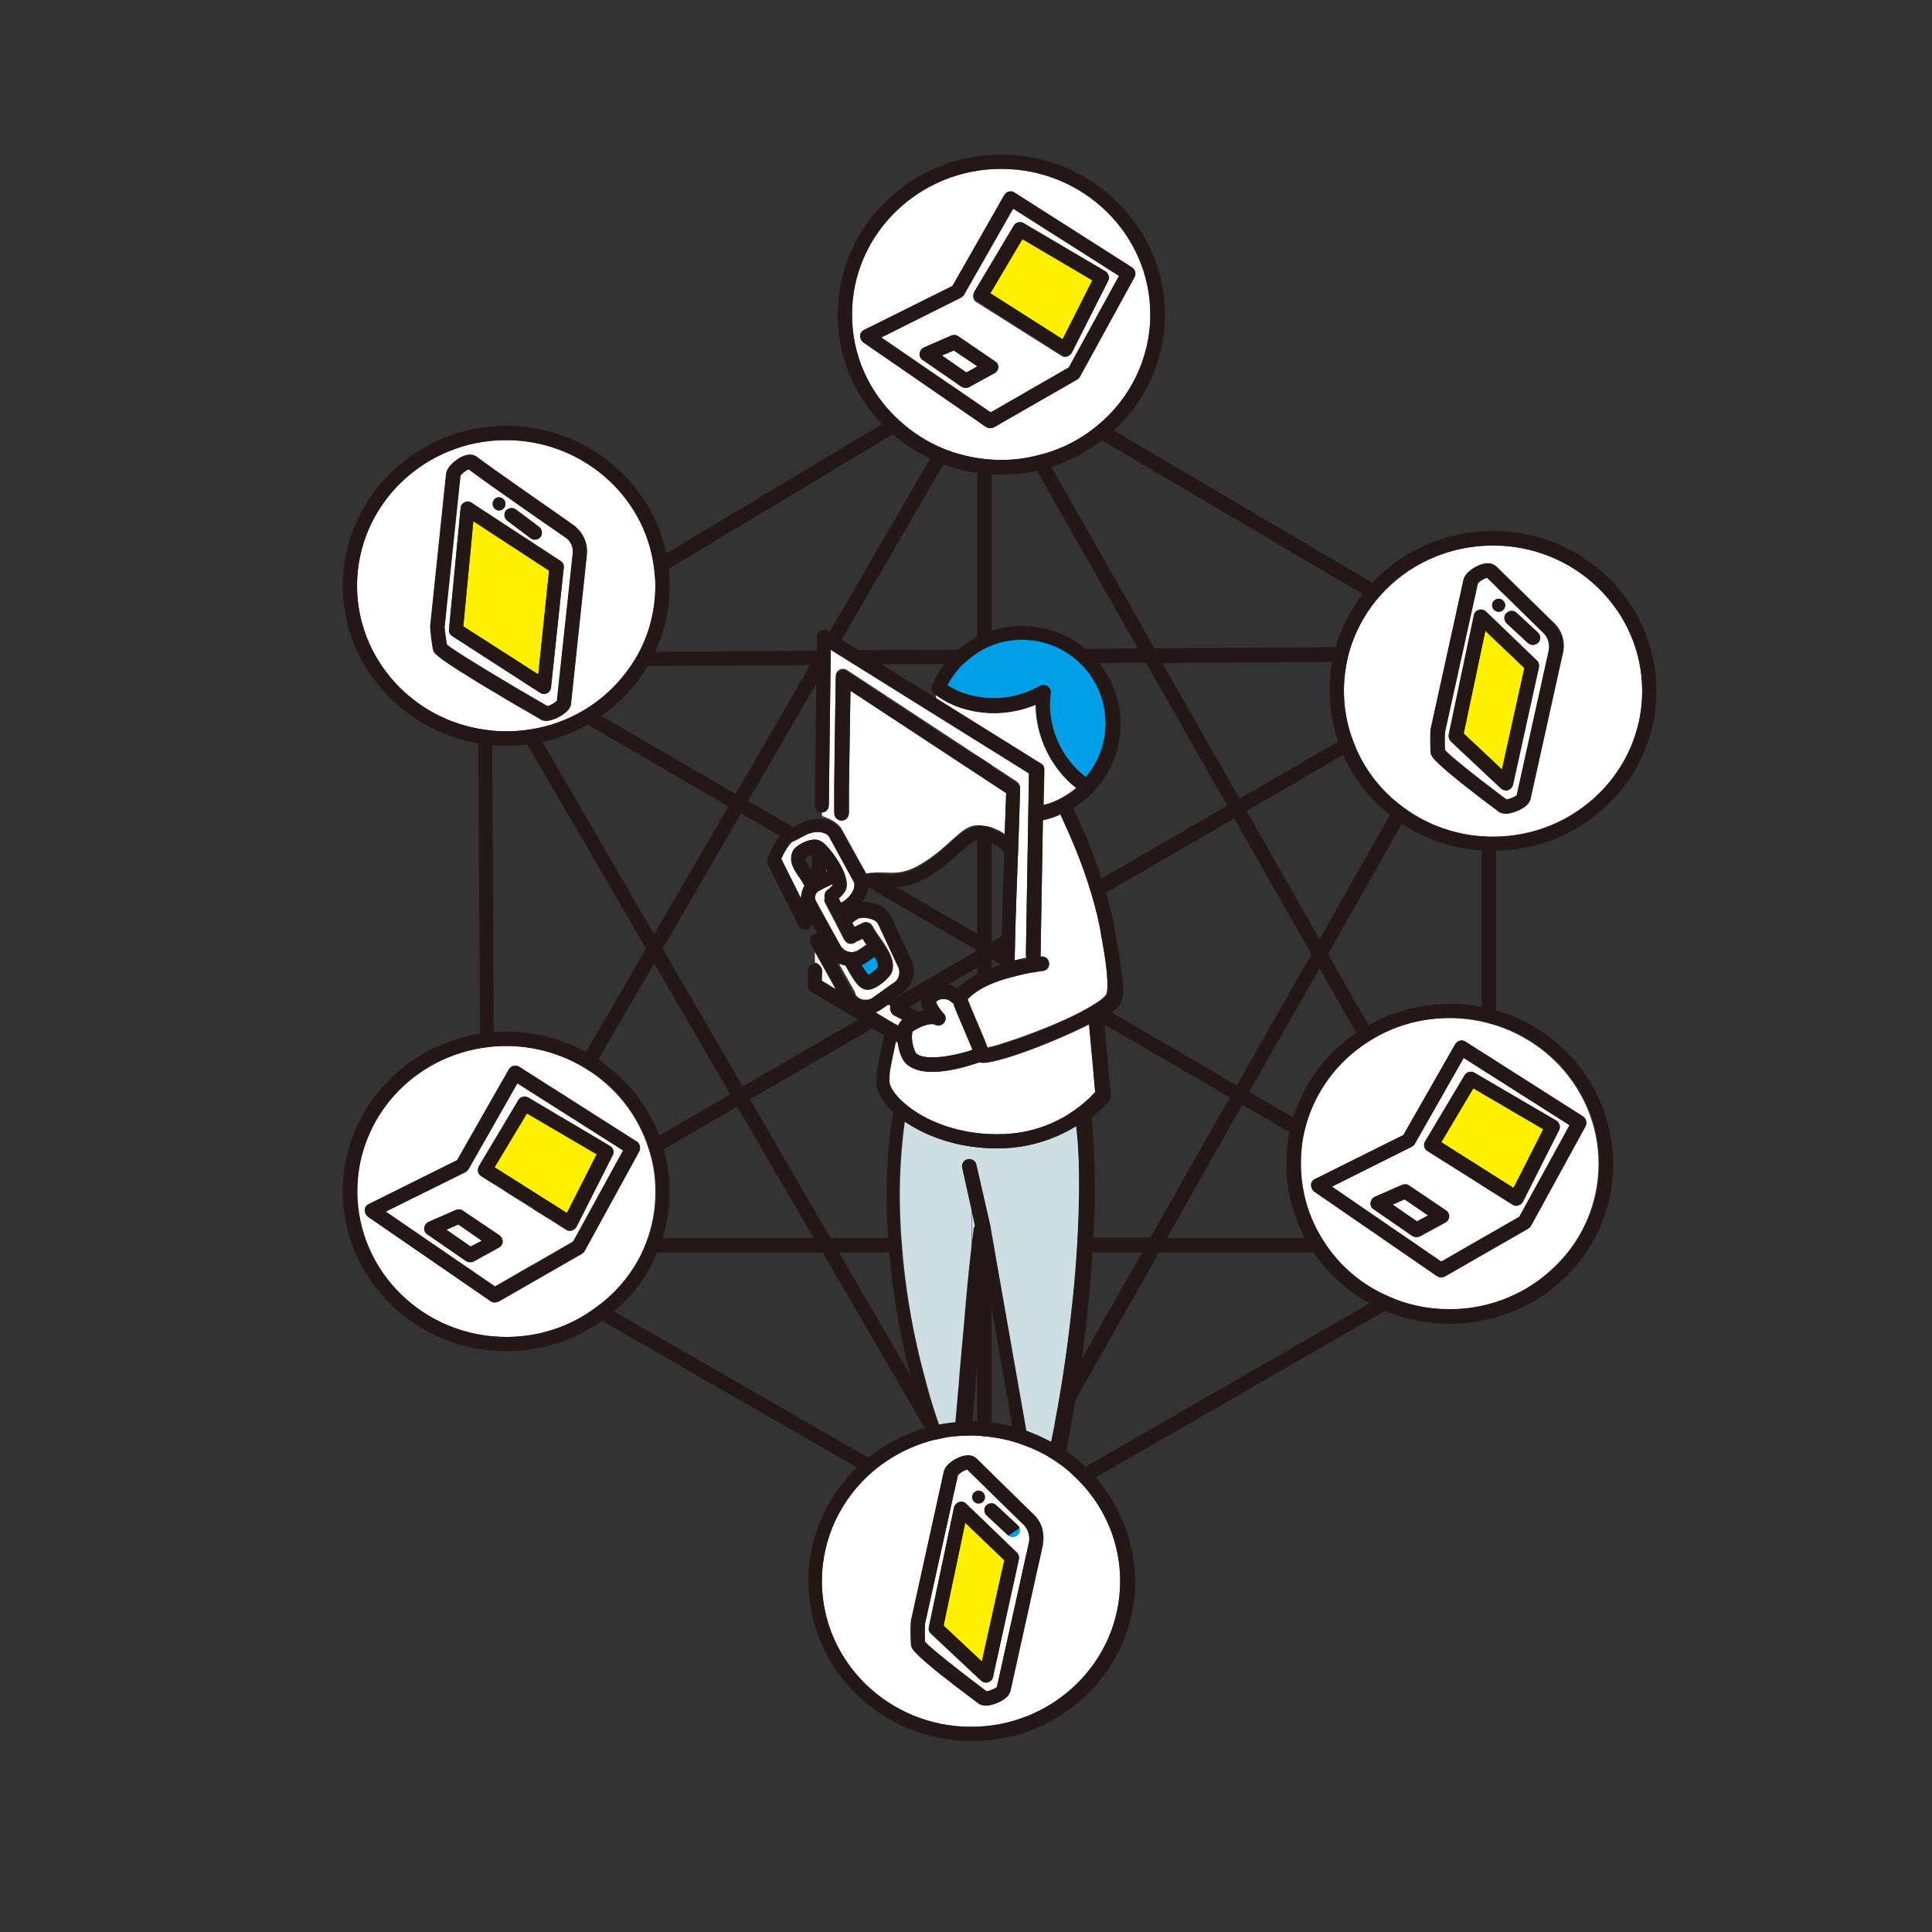 <svg xmlns="http://www.w3.org/2000/svg" xmlns:xlink="http://www.w3.org/1999/xlink" id="&#x30EC;&#x30A4;&#x30E4;&#x30FC;_1" x="0px" y="0px" viewBox="0 0 500 500" style="enable-background:new 0 0 500 500;" xml:space="preserve">
<rect x="0" y="0" width="500" height="500" fill="#333333" stroke="none"/>
<style type="text/css">
	.st0{fill:#231815;}
	.st1{fill:#FFFFFF;}
	.st2{fill:#FFF000;}
	.st3{fill:#009FE8;}
	.st4{fill:#CFDEE2;}
	.st5{fill:#DBE6ED;}
</style>
<g>
	<path class="st0" d="M390.1,316.7l-2.9,1.7v-146l2.6-1.5l0.5,0l0-4l-0.5-0.3l-1,0.6l-1.5,0v-2l-3.7-2.2v4.2l-0.6,0l-97-57.1   L260.2,95l3.2-1.9l-3.7-2.1l-3.1,1.8v-3.6l-1.7-1l-2.1,1.2v1.3l-1.1-0.7l-3.6,2.2l4.8,2.8l-82.8,49.6l-40.5,24.3l-2.1,0l-0.2-0.1   l0-5.2l-3.7,2.2l0,0.9l-0.7-0.4l-2.1,1.2l0,5.2l2.6,0l-1.8,1.1c-0.4,0.2-0.7,0.6-0.8,1l0,1.2c0,0.1,0.1,0.2,0.2,0.3   c0.3,0.6,1,0.9,1.6,0.9c0.3,0,0.7-0.1,1-0.3l0.1-0.1l0.8,142.5l-0.1,0.2l-3-1.7l0,4.3l0.3,0.2l-0.3,0.2l0,3.6l0.6,0.3l3.5-2   l120.5,69.3c0.3,0.2,0.6,0.2,0.9,0.2c0.6,0,1.3-0.3,1.6-0.9c0.5-0.9,0.2-2-0.7-2.5l-115.5-66.4h80.6l37.3,64.2l2.8,4.8v0.6   c0,0.8,0.5,1.4,1.2,1.7c-0.2,0.5-0.2,1.1,0.1,1.7c0.3,0.6,1,0.9,1.6,0.9c0.2,0,0.3,0,0.5-0.1c0.2,0.1,0.4,0.1,0.6,0.1c0,0,0,0,0,0   c0.7,0,1.3-0.4,1.6-0.9l0.3-0.6l10.4-6c0.9-0.5,1.2-1.6,0.7-2.5c-0.5-0.9-1.6-1.2-2.5-0.7l-5,2.9l37.5-66.1h77.4l-97.7,56.2   l-3.2,1.9c-0.9,0.5-1.2,1.6-0.7,2.5c0.3,0.6,1,0.9,1.6,0.9c0.3,0,0.6-0.1,0.9-0.2l105.2-60.6v3.8l3.7-2.2v-2.4h0.1l2,1.2l0.9-0.5   L390.1,316.7z M171.5,245.5l20.3-35l61.1,35.5v0l-60.7,35.2L171.5,245.5z M189,283.2l-59.4,34.5l39.7-68.4L189,283.2z M381.9,171   l0.2,0.1l-61.3,35.6l-20-35.1L381.9,171z M363.8,211.4l19.7-34.8v140.3l-39.8-70L363.8,211.4z M341.5,243.1l-18.9-33.2l26.8-15.6   l29.4-17.1L341.5,243.1z M317.6,208.5l-61,35.4v-72.1l40-0.3L317.6,208.5z M256.6,168.1v-66.9l37.9,66.6L256.6,168.1z M252.9,168.1   l-36.7,0.2l36.7-63.2V168.1z M252.9,171.8v69.9l-59.3-34.4l20.5-35.3L252.9,171.8z M190.4,205.5l-56.6-32.9l75.9-0.5L190.4,205.5z    M188.5,208.7l-19.2,33.1L130.5,175L188.5,208.7z M252.9,250.4v70h-38l-20.8-35.9L252.9,250.4z M256.6,248.2l61.7,35.8l-20.6,36.3   h-41.1V248.2z M260.3,246.1l59.1-34.3l20,35.1l-19.3,34L260.3,246.1z M341.5,250.6l36.2,63.6l-54.4-31.6L341.5,250.6z M375.7,167.3   l-76.9,0.5l-39.2-68.9L375.7,167.3z M251.5,100.1l-39.6,68.3l-75,0.5L251.5,100.1z M127.3,176.9l39.9,68.6L128,313L127.3,176.9z    M132.2,320.4l58.6-34l19.8,34H132.2z M217.1,324.1h35.8v61.6L217.1,324.1z M256.8,392.5l-0.2-0.4v-68h39L256.8,392.5z    M321.5,285.9l59.4,34.5H302L321.5,285.9z"></path>
</g>
<g>
	<path class="st1" d="M413.7,301.2c0-17.2-11.9-32.1-28.9-36.5c-3.2-0.8-6.5-1.2-9.7-1.2c-7.4,0-14.5,2-20.7,5.9   c-8.4,5.2-14.6,13.7-16.9,23.1c-0.7,2.8-1,5.7-1,8.7c0,7.1,2.1,14.1,5.9,20.1l0,0c4,6.2,9.8,11.1,16.6,14.2c5,2.2,10.4,3.4,16,3.4   c9.5,0,18.7-3.4,25.7-9.6C409.1,322.1,413.7,311.9,413.7,301.2z M396.2,317.2c-0.2,0.3-0.4,0.5-0.7,0.7l-21.6,12.4   c-0.3,0.2-0.6,0.2-0.9,0.2c-0.4,0-0.7-0.1-1.1-0.3l-31.8-21.9c-0.5-0.4-0.8-1-0.8-1.7c0-0.7,0.4-1.2,1-1.5l22.9-11.4l13.4-23.5   c0.3-0.4,0.7-0.8,1.2-0.9c0.5-0.1,1,0,1.4,0.2l30.5,19.4c0.8,0.5,1.1,1.6,0.6,2.5L396.2,317.2z"></path>
	<path class="st0" d="M385.8,261.1c-3.5-0.9-7.1-1.3-10.6-1.3c-8.1,0-15.9,2.2-22.7,6.5c-9.3,5.7-16,15-18.5,25.4   c-0.7,3.1-1.1,6.3-1.1,9.5c0,7.9,2.3,15.5,6.5,22.1c4.4,6.8,10.7,12.2,18.3,15.6c5.5,2.5,11.4,3.7,17.5,3.7   c10.4,0,20.4-3.7,28.2-10.5c9-7.8,14.1-19.1,14.1-30.8C417.5,282.3,404.4,265.8,385.8,261.1z M375.2,338.8c-5.6,0-11-1.1-16-3.4   c-6.9-3-12.6-7.9-16.6-14.2l0,0c-3.9-6-5.9-12.9-5.9-20.1c0-2.9,0.3-5.9,1-8.7c2.3-9.5,8.4-17.9,16.9-23.1   c6.2-3.9,13.3-5.9,20.7-5.9c3.3,0,6.5,0.4,9.7,1.2c17,4.3,28.9,19.3,28.9,36.5c0,10.7-4.7,20.9-12.8,28   C393.8,335.4,384.7,338.8,375.2,338.8z"></path>
	<path class="st1" d="M378.8,273.8l-12.7,22.3c-0.2,0.3-0.5,0.6-0.8,0.7l-20.6,10.3l28.3,19.4l20.2-11.6l13-23.7L378.8,273.8z    M374.1,316.4l-6.6,3.6c-0.3,0.1-0.6,0.2-0.9,0.2c-0.4,0-0.7-0.1-1.1-0.3l-10-6.9c-0.6-0.4-0.9-1-0.8-1.7c0.1-0.7,0.5-1.3,1.1-1.5   l7.1-3.1c0.6-0.3,1.3-0.2,1.8,0.2l9.5,6.4c0.5,0.4,0.8,1,0.8,1.6C375,315.5,374.6,316.1,374.1,316.4z M394.1,311   c-0.2,0.5-0.7,0.8-1.2,1c-0.2,0-0.3,0.1-0.5,0.1c-0.3,0-0.7-0.1-1-0.3l-22-13.9c-0.9-0.5-1.1-1.7-0.6-2.5l10.2-17.1   c0.5-0.9,1.7-1.2,2.5-0.6l21.2,12.4c0.8,0.5,1.2,1.6,0.7,2.4L394.1,311z"></path>
	<polygon class="st2" points="381.3,281.7 373,295.6 391.7,307.5 399.4,292.3  "></polygon>
	<polygon class="st1" points="360.4,311.8 366.7,316.1 369.6,314.6 363.5,310.4  "></polygon>
	<path class="st0" d="M402.8,290l-21.2-12.4c-0.9-0.5-2-0.2-2.5,0.6l-10.2,17.1c-0.5,0.9-0.2,2,0.6,2.5l22,13.9   c0.3,0.2,0.6,0.3,1,0.3c0.2,0,0.3,0,0.5-0.1c0.5-0.1,0.9-0.5,1.2-1l9.4-18.6C403.9,291.5,403.6,290.5,402.8,290z M373,295.6l8.3-14   l18.1,10.6l-7.7,15.2L373,295.6z"></path>
	<path class="st0" d="M409.7,289l-30.5-19.4c-0.4-0.3-1-0.4-1.4-0.2c-0.5,0.1-0.9,0.4-1.2,0.9l-13.4,23.5l-22.9,11.4   c-0.6,0.3-1,0.9-1,1.5c0,0.7,0.3,1.3,0.8,1.7l31.8,21.9c0.3,0.2,0.7,0.3,1.1,0.3c0.3,0,0.6-0.1,0.9-0.2l21.6-12.4   c0.3-0.2,0.5-0.4,0.7-0.7l14.1-25.7C410.8,290.6,410.5,289.6,409.7,289z M373,326.5l-28.3-19.4l20.6-10.3c0.3-0.2,0.6-0.4,0.8-0.7   l12.7-22.3l27.4,17.4l-13,23.7L373,326.5z"></path>
	<path class="st0" d="M374.2,313.2l-9.5-6.4c-0.5-0.4-1.2-0.4-1.8-0.2l-7.1,3.1c-0.6,0.3-1,0.9-1.1,1.5c-0.1,0.7,0.2,1.3,0.8,1.7   l10,6.9c0.3,0.2,0.7,0.3,1.1,0.3c0.3,0,0.6-0.1,0.9-0.2l6.6-3.6c0.6-0.3,0.9-0.9,1-1.5C375.1,314.2,374.8,313.6,374.2,313.2z    M366.7,316.1l-6.3-4.4l3.1-1.3l6.1,4.1L366.7,316.1z"></path>
	<path class="st1" d="M167.2,321.6c1.6-4.2,2.4-8.6,2.4-13.2c0-3.9-0.6-7.7-1.8-11.3c-2.8-8.6-8.6-16-16.5-20.7   c-6.1-3.7-13.1-5.7-20.4-5.7c-1.7,0-3.3,0.1-4.8,0.3c-19.3,2.3-33.8,18.4-33.8,37.3c0,20.8,17.3,37.7,38.6,37.7   c8.6,0,16.7-2.7,23.5-7.8c0,0,0,0,0,0C160.3,333.9,164.7,328.2,167.2,321.6z M151.3,323.7c-0.2,0.3-0.4,0.5-0.7,0.7l-21.6,12.4   c-0.3,0.2-0.6,0.2-0.9,0.2c-0.4,0-0.7-0.1-1.1-0.3l-31.8-21.9c-0.5-0.4-0.8-1-0.8-1.7c0-0.7,0.4-1.2,1-1.5l22.9-11.4l13.4-23.5   c0.3-0.4,0.7-0.8,1.2-0.9c0.5-0.1,1,0,1.4,0.2l30.5,19.4c0.8,0.5,1.1,1.6,0.6,2.5L151.3,323.7z"></path>
	<path class="st0" d="M153.3,273.2c-6.7-4.1-14.4-6.2-22.3-6.2c-1.8,0-3.6,0.1-5.3,0.3c-21.1,2.6-37,20.2-37,41   c0,22.8,19,41.4,42.3,41.4c9.4,0,18.3-3,25.8-8.6c6.3-4.7,11.1-11,13.8-18.3c1.8-4.6,2.7-9.5,2.7-14.5c0-4.3-0.7-8.4-1.9-12.4   C168.3,286.5,161.9,278.5,153.3,273.2z M154.6,338.2c-6.8,5.1-14.9,7.8-23.5,7.8c-21.3,0-38.6-16.9-38.6-37.7   c0-19,14.5-35,33.8-37.3c1.5-0.2,3.2-0.3,4.8-0.3c7.2,0,14.2,2,20.4,5.7c7.9,4.8,13.7,12.1,16.5,20.7c1.2,3.6,1.8,7.4,1.8,11.3   c0,4.6-0.8,9-2.4,13.2C164.7,328.2,160.3,333.9,154.6,338.2C154.6,338.2,154.6,338.2,154.6,338.2z"></path>
	<path class="st1" d="M133.9,280.3l-12.7,22.3c-0.2,0.3-0.5,0.6-0.8,0.7l-20.6,10.2l28.3,19.4l20.2-11.6l13-23.7L133.9,280.3z    M129.1,322.9l-6.5,3.6c-0.3,0.2-0.6,0.2-0.9,0.2c-0.4,0-0.7-0.1-1.1-0.3l-10-6.9c-0.6-0.4-0.9-1-0.8-1.7c0.1-0.7,0.5-1.3,1.1-1.5   l7.1-3.1c0.6-0.3,1.3-0.2,1.8,0.2l9.5,6.4c0.5,0.4,0.8,1,0.8,1.6C130.1,322,129.7,322.6,129.1,322.9z M149.2,317.5   c-0.2,0.5-0.7,0.8-1.2,1c-0.2,0-0.3,0.1-0.5,0.1c-0.3,0-0.7-0.1-1-0.3l-22-13.9c-0.9-0.5-1.1-1.7-0.6-2.5l10.2-17.1   c0.5-0.9,1.7-1.2,2.5-0.6l21.2,12.5c0.8,0.5,1.2,1.6,0.7,2.4L149.2,317.5z"></path>
	<polygon class="st2" points="136.4,288.2 128,302.1 146.8,314 154.5,298.8  "></polygon>
	<polygon class="st1" points="115.5,318.3 121.8,322.6 124.7,321.1 118.6,316.9  "></polygon>
	<path class="st0" d="M157.8,296.5L136.7,284c-0.9-0.5-2-0.2-2.5,0.6l-10.2,17.1c-0.5,0.9-0.2,2,0.6,2.5l22,13.9   c0.3,0.2,0.6,0.3,1,0.3c0.2,0,0.3,0,0.5-0.1c0.5-0.1,0.9-0.5,1.2-1l9.4-18.6C159,298.1,158.7,297,157.8,296.5z M128,302.1l8.3-14   l18.1,10.6l-7.7,15.2L128,302.1z"></path>
	<path class="st0" d="M164.8,295.5l-30.5-19.4c-0.4-0.3-1-0.4-1.4-0.2c-0.5,0.1-0.9,0.4-1.2,0.9l-13.4,23.5l-22.9,11.4   c-0.6,0.3-1,0.9-1,1.5c0,0.7,0.3,1.3,0.8,1.7l31.8,21.9c0.3,0.2,0.7,0.3,1.1,0.3c0.3,0,0.6-0.1,0.9-0.2l21.6-12.4   c0.3-0.2,0.5-0.4,0.7-0.7l14.1-25.7C165.9,297.1,165.6,296.1,164.8,295.5z M128.1,333l-28.3-19.4l20.6-10.2   c0.3-0.2,0.6-0.4,0.8-0.7l12.7-22.3l27.4,17.4l-13,23.7L128.1,333z"></path>
	<path class="st0" d="M129.3,319.7l-9.5-6.4c-0.5-0.4-1.2-0.4-1.8-0.2l-7.1,3.1c-0.6,0.3-1,0.9-1.1,1.5c-0.1,0.7,0.2,1.3,0.8,1.7   l10,6.9c0.3,0.2,0.7,0.3,1.1,0.3c0.3,0,0.6-0.1,0.9-0.2l6.5-3.6c0.6-0.3,0.9-0.9,1-1.5C130.1,320.7,129.8,320.1,129.3,319.7z    M121.8,322.6l-6.3-4.4l3.1-1.3l6.1,4.2L121.8,322.6z"></path>
	<path class="st1" d="M164.9,169.7c3.1-5.5,4.7-11.7,4.7-18.1c0-1.7-0.1-3.4-0.4-5.1c-2.6-18.6-19-32.6-38.2-32.6   c-21.3,0-38.6,16.9-38.6,37.7c0,18.8,14.3,34.8,33.4,37.3c0,0,0,0,0,0c3.5,0.5,7.5,0.5,11.3-0.1c5-0.8,9.7-2.5,14-5   C156.9,180.3,161.6,175.4,164.9,169.7z M147.7,182.4c-0.4,2-3.4,3.5-4.8,3.9c-0.6,0.2-1.1,0.3-1.5,0.3c-0.8,0-1.3-0.2-1.7-0.5   c-26.8-15.5-27.3-16.9-27.6-17.7c-0.3-1-0.8-5.2-0.8-6.2c0,0,0-0.1,0-0.1l4.1-39.3c0.2-2.1,2.7-3.9,4.2-4.6c2-0.8,3.1-0.3,3.7,0.1   c3.5,2.7,25,17.6,25.2,17.8c2.4,1.9,3.6,4.7,3.3,7.6l-4.1,38.6C147.8,182.3,147.8,182.3,147.7,182.4z"></path>
	<path class="st0" d="M131,110.2c-23.3,0-42.3,18.6-42.3,41.4c0,20.6,15.7,38.2,36.6,41c1.8,0.3,3.7,0.4,5.7,0.4   c2.2,0,4.5-0.2,6.7-0.5c5.5-0.8,10.6-2.7,15.3-5.5c6.3-3.8,11.6-9.1,15.1-15.5c3.4-6.1,5.2-12.9,5.2-19.9c0-1.9-0.1-3.8-0.4-5.6   C170.1,125.6,152.1,110.2,131,110.2z M125.8,188.9C125.8,188.9,125.8,188.9,125.8,188.9c-19-2.5-33.4-18.5-33.4-37.3   c0-20.8,17.3-37.7,38.6-37.7c19.2,0,35.7,14,38.2,32.6c0.2,1.7,0.4,3.4,0.4,5.1c0,6.3-1.6,12.6-4.7,18.1c-3.3,5.8-8,10.7-13.8,14.1   c-4.3,2.6-9,4.3-14,5C133.3,189.4,129.3,189.4,125.8,188.9z"></path>
	<path class="st1" d="M363.3,209c6.4,4.7,14.1,7.3,22.1,7.5c0.4,0,0.7,0,1,0c21.3,0,38.6-16.9,38.6-37.7c0-20.8-17.3-37.7-38.6-37.7   c-11.4,0-22.1,4.9-29.5,13.3c-3.8,4.4-6.6,9.7-8,15.3c-0.7,2.9-1.1,6-1.1,9c0,4.5,0.8,9,2.5,13.3   C352.8,198.8,357.3,204.6,363.3,209z M370.3,188.8c0,0,0-0.1,0-0.1l8.5-38.6c0.4-2.1,3.1-3.6,4.7-4.1c1.9-0.6,3.1,0,3.7,0.5   c3.2,3.2,15,14.7,15,14.7c2.1,2,3,5,2.3,7.8l-8.4,37.9c0,0.1,0,0.2-0.1,0.2c-0.7,1.9-3.8,3.1-5.2,3.3c-0.4,0.1-0.7,0.1-1,0.1   c-1.1,0-1.7-0.4-2.1-0.7c-16.8-12.5-17.1-14-17.2-14.7C370.2,194.1,370.2,189.8,370.3,188.8z"></path>
	<path class="st0" d="M361.1,212c7.1,5.2,15.4,8,24.1,8.2c0.4,0,0.8,0,1.2,0c23.3,0,42.3-18.6,42.3-41.4c0-22.8-19-41.4-42.3-41.4   c-12.4,0-24.2,5.3-32.3,14.6c-4.2,4.9-7.3,10.7-8.8,16.8c-0.8,3.2-1.2,6.6-1.2,9.9c0,5,0.9,9.9,2.7,14.6   C349.6,200.8,354.6,207.2,361.1,212z M348.9,169.8c1.4-5.6,4.2-10.9,8-15.3c7.3-8.5,18.1-13.3,29.5-13.3   c21.3,0,38.6,16.9,38.6,37.7c0,20.8-17.3,37.7-38.6,37.7c-0.3,0-0.6,0-1,0c-8-0.2-15.7-2.8-22.1-7.5c-5.9-4.3-10.4-10.2-13-16.9   c-1.6-4.2-2.5-8.7-2.5-13.3C347.8,175.8,348.2,172.8,348.9,169.8z"></path>
	<path class="st1" d="M283.8,110.3c8.8-7.2,13.9-17.7,13.9-28.9c0-20.8-17.3-37.7-38.6-37.7c-21.3,0-38.6,16.9-38.6,37.7   c0,10.5,4.3,20.2,12.1,27.3c0,0,0,0,0,0c3.4,3.1,7.3,5.6,11.5,7.4c3.5,1.4,7.1,2.3,10.8,2.7c4.6,0.5,9.3,0.2,13.8-1   C274.2,116.5,279.4,113.9,283.8,110.3z M257.2,110.6c-0.3,0.2-0.6,0.2-0.9,0.2c-0.4,0-0.7-0.1-1.1-0.3l-31.8-21.9   c-0.5-0.4-0.8-1-0.8-1.7c0-0.7,0.4-1.2,1-1.5L246.5,74l13.4-23.5c0.3-0.4,0.7-0.8,1.2-0.9c0.5-0.1,1,0,1.4,0.2L293,69.3   c0.8,0.5,1.1,1.6,0.6,2.5l-14.1,25.7c-0.2,0.3-0.4,0.5-0.7,0.7L257.2,110.6z"></path>
	<path class="st0" d="M259.1,40c-23.3,0-42.3,18.6-42.3,41.4c0,11.5,4.7,22.2,13.3,30.1c3.7,3.4,8,6.2,12.7,8.1   c3.8,1.6,7.8,2.6,11.8,3c1.5,0.2,3,0.2,4.6,0.2c3.6,0,7.1-0.4,10.5-1.3c6-1.5,11.7-4.4,16.5-8.3c9.7-7.9,15.3-19.5,15.3-31.8   C301.4,58.6,282.4,40,259.1,40z M254.9,118.8c-3.7-0.4-7.3-1.3-10.8-2.7c-4.3-1.8-8.2-4.2-11.5-7.4c0,0,0,0,0,0   c-7.8-7.2-12.1-16.9-12.1-27.3c0-20.8,17.3-37.7,38.6-37.7c21.3,0,38.6,16.9,38.6,37.7c0,11.2-5.1,21.8-13.9,28.9   c-4.4,3.6-9.6,6.2-15.1,7.5C264.3,119,259.5,119.3,254.9,118.8z"></path>
	<polygon class="st1" points="247.8,381.8 247.8,381.8 247.8,381.8  "></polygon>
	<path class="st0" d="M252.9,389.1c0.9,0.2,1.8-0.4,2-1.3c0.2-0.9-0.4-1.8-1.3-2c-0.9-0.2-1.8,0.4-2,1.3   C251.4,388,252,388.9,252.9,389.1z"></path>
	<path class="st0" d="M257.9,389.4c-0.7-0.7-1.9-0.7-2.6,0.1c-0.7,0.7-0.7,1.9,0.1,2.6l5.5,5.1c0.4,0.3,0.8,0.5,1.3,0.5   c0.5,0,1-0.2,1.4-0.6c0.7-0.7,0.7-1.9-0.1-2.6L257.9,389.4z"></path>
	<path class="st1" d="M374,194.1c1.3,1.6,8.9,7.6,15.9,12.8c0.7,0,2.1-0.6,2.7-1.1l8.3-37.5c0.3-1.6-0.2-3.3-1.3-4.4   c0,0-11.1-10.9-14.7-14.4c-0.7,0.1-2.1,1-2.4,1.5l-8.5,38.4C373.9,190.1,373.9,193.1,374,194.1z M392.5,158.6l5.5,5.1   c0.7,0.7,0.8,1.9,0.1,2.6c-0.4,0.4-0.9,0.6-1.4,0.6c-0.5,0-0.9-0.2-1.3-0.5l-5.5-5.1c-0.7-0.7-0.8-1.9-0.1-2.6   C390.6,157.9,391.7,157.9,392.5,158.6z M386.2,156.3c0.2-0.9,1.1-1.5,2-1.3c0.9,0.2,1.5,1.1,1.3,2c-0.2,0.9-1.1,1.5-2,1.3   C386.6,158.1,386,157.2,386.2,156.3z M374.9,190.1l6.5-30.9c0.1-0.7,0.6-1.2,1.3-1.4c0.6-0.2,1.3,0,1.8,0.4l13.2,12.7   c0.5,0.4,0.7,1.1,0.5,1.7l-6.7,30.4c-0.1,0.7-0.6,1.2-1.3,1.4c-0.2,0.1-0.4,0.1-0.5,0.1c-0.5,0-0.9-0.2-1.3-0.5l-13-12.2   C375,191.4,374.8,190.8,374.9,190.1z"></path>
	<polygon class="st1" points="382.4,151 382.4,151 382.4,151  "></polygon>
	<polygon class="st2" points="388.7,199.2 394.5,172.9 384.4,163.3 378.8,189.9  "></polygon>
	<path class="st0" d="M387.5,158.3c0.9,0.2,1.8-0.4,2-1.3c0.2-0.9-0.4-1.8-1.3-2c-0.9-0.2-1.8,0.4-2,1.3   C386,157.2,386.6,158.1,387.5,158.3z"></path>
	<path class="st0" d="M387.6,209.9c0.4,0.4,1.1,0.7,2.1,0.7c0.3,0,0.6,0,1-0.1c1.4-0.3,4.5-1.4,5.2-3.3c0-0.1,0-0.2,0.1-0.2   l8.4-37.9c0.6-2.8-0.3-5.8-2.3-7.8c0,0-11.7-11.5-15-14.7c-0.6-0.6-1.7-1.1-3.7-0.5c-1.6,0.5-4.3,2-4.7,4.1l-8.5,38.6   c0,0,0,0.1,0,0.1c-0.1,1-0.1,5.3,0.1,6.3C370.6,195.9,370.9,197.4,387.6,209.9z M382.4,151c0.3-0.5,1.7-1.3,2.4-1.5   c3.6,3.5,14.7,14.4,14.7,14.4c1.1,1.1,1.6,2.8,1.3,4.4l-8.3,37.5c-0.5,0.5-2,1-2.7,1.1c-6.9-5.2-14.5-11.2-15.9-12.8   c-0.1-1-0.1-4,0-4.7L382.4,151z M382.4,151C382.4,151,382.4,151,382.4,151S382.4,151,382.4,151C382.4,151,382.4,151,382.4,151z"></path>
	<path class="st0" d="M388.5,204.1c0.3,0.3,0.8,0.5,1.3,0.5c0.2,0,0.4,0,0.5-0.1c0.6-0.2,1.1-0.7,1.3-1.4l6.7-30.4   c0.1-0.6-0.1-1.3-0.5-1.7l-13.2-12.7c-0.5-0.5-1.2-0.6-1.8-0.4c-0.6,0.2-1.1,0.7-1.3,1.4l-6.5,30.9c-0.1,0.6,0.1,1.3,0.5,1.7   L388.5,204.1z M394.5,172.9l-5.8,26.2l-9.9-9.3l5.6-26.6L394.5,172.9z"></path>
	<path class="st0" d="M389.9,161.3l5.5,5.1c0.4,0.3,0.8,0.5,1.3,0.5c0.5,0,1-0.2,1.4-0.6c0.7-0.7,0.7-1.9-0.1-2.6l-5.5-5.1   c-0.7-0.7-1.9-0.7-2.6,0.1C389.1,159.4,389.2,160.6,389.9,161.3z"></path>
	<polygon class="st2" points="122.5,134.9 119.9,162.1 139.3,174.5 142.1,147.7  "></polygon>
	<path class="st1" d="M146.4,139c-0.8-0.5-20.7-14.3-25-17.6c-0.7,0.2-2,1.2-2.2,1.7l-4.1,39.1c0,0.7,0.4,3.6,0.6,4.6   c2.2,1.9,16.2,10.3,26,15.9c0.7-0.1,2.1-0.9,2.5-1.4l4.1-38.2C148.4,141.6,147.7,140,146.4,139z M133.5,131.8l6,4.5   c0.8,0.6,1,1.8,0.4,2.6c-0.4,0.5-0.9,0.7-1.5,0.7c-0.4,0-0.8-0.1-1.1-0.4l-6-4.5c-0.8-0.6-1-1.8-0.4-2.6   C131.6,131.4,132.7,131.2,133.5,131.8z M129.3,128.7c0.9,0.1,1.6,0.9,1.5,1.9c-0.1,0.9-0.9,1.6-1.8,1.5c-0.9-0.1-1.6-0.9-1.5-1.9   C127.6,129.3,128.4,128.6,129.3,128.7z M142.6,177.9c-0.1,0.6-0.5,1.2-1,1.5c-0.3,0.1-0.5,0.2-0.8,0.2c-0.4,0-0.7-0.1-1-0.3   L117,164.6c-0.6-0.4-0.9-1-0.8-1.7l3-31.4c0.1-0.6,0.5-1.2,1-1.5c0.6-0.3,1.3-0.2,1.8,0.1l23.1,15.1c0.6,0.4,0.9,1.1,0.8,1.7   L142.6,177.9z"></path>
	<path class="st0" d="M129,132.1c0.9,0.1,1.7-0.6,1.8-1.5c0.1-0.9-0.6-1.8-1.5-1.9c-0.9-0.1-1.7,0.6-1.8,1.5   C127.4,131.1,128.1,132,129,132.1z"></path>
	<path class="st0" d="M148.6,136c-0.2-0.2-21.7-15.1-25.2-17.8c-0.5-0.4-1.7-1-3.7-0.1c-1.5,0.7-4,2.5-4.2,4.6l-4.1,39.3   c0,0,0,0.1,0,0.1c0,1,0.5,5.3,0.8,6.2c0.2,0.8,0.7,2.2,27.6,17.7c0.4,0.3,0.9,0.5,1.7,0.5c0.4,0,0.9-0.1,1.5-0.3   c1.4-0.4,4.3-1.9,4.8-3.9c0-0.1,0-0.1,0-0.2l4.1-38.6C152.2,140.7,151,137.9,148.6,136z M148.2,143.2l-4.1,38.2   c-0.5,0.5-1.9,1.3-2.5,1.4c-9.7-5.6-23.8-14-26-15.9c-0.2-1.1-0.6-3.9-0.6-4.6l4.1-39.1c0.2-0.5,1.5-1.5,2.2-1.7   c4.3,3.3,24.2,17.1,25,17.6C147.7,140,148.4,141.6,148.2,143.2z"></path>
	<path class="st0" d="M145.1,145.2L122,130.1c-0.5-0.4-1.2-0.4-1.8-0.1c-0.6,0.3-1,0.8-1,1.5l-3,31.4c-0.1,0.7,0.3,1.4,0.8,1.7   l22.8,14.7c0.3,0.2,0.7,0.3,1,0.3c0.3,0,0.5-0.1,0.8-0.2c0.6-0.3,1-0.8,1-1.5l3.3-31C146,146.2,145.7,145.6,145.1,145.2z    M119.9,162.1l2.6-27.2l19.6,12.8l-2.8,26.9L119.9,162.1z"></path>
	<path class="st0" d="M131.3,134.8l6,4.5c0.3,0.2,0.7,0.4,1.1,0.4c0.6,0,1.1-0.3,1.5-0.7c0.6-0.8,0.4-2-0.4-2.6l-6-4.5   c-0.8-0.6-2-0.4-2.6,0.4C130.3,133,130.5,134.2,131.3,134.8z"></path>
	<path class="st1" d="M262.2,54l-12.7,22.3c-0.2,0.3-0.5,0.6-0.8,0.7l-20.6,10.3l28.3,19.4l20.2-11.6l13-23.7L262.2,54z M257.4,96.6   l-6.6,3.6c-0.3,0.2-0.6,0.2-0.9,0.2c-0.4,0-0.7-0.1-1.1-0.3l-10-6.9c-0.6-0.4-0.9-1-0.8-1.7c0.1-0.7,0.5-1.3,1.1-1.5l7.1-3.1   c0.6-0.3,1.3-0.2,1.8,0.2l9.5,6.4c0.5,0.4,0.8,1,0.8,1.6C258.3,95.7,258,96.3,257.4,96.6z M277.4,91.3c-0.2,0.5-0.7,0.8-1.2,1   c-0.2,0-0.3,0.1-0.5,0.1c-0.3,0-0.7-0.1-1-0.3l-22-13.9c-0.9-0.5-1.1-1.7-0.6-2.5l10.2-17.1c0.5-0.9,1.7-1.2,2.5-0.6l21.2,12.5   c0.8,0.5,1.2,1.6,0.7,2.4L277.4,91.3z"></path>
	<polygon class="st2" points="264.6,61.9 256.3,75.9 275,87.8 282.7,72.6  "></polygon>
	<polygon class="st1" points="243.7,92 250.1,96.4 252.9,94.8 246.8,90.7  "></polygon>
	<path class="st0" d="M286.1,70.2l-21.2-12.5c-0.9-0.5-2-0.2-2.5,0.6l-10.2,17.1c-0.5,0.9-0.2,2,0.6,2.5l22,13.9   c0.3,0.2,0.6,0.3,1,0.3c0.2,0,0.3,0,0.5-0.1c0.5-0.1,0.9-0.5,1.2-1l9.4-18.6C287.2,71.8,286.9,70.7,286.1,70.2z M256.3,75.9l8.3-14   l18.1,10.6L275,87.8L256.3,75.9z"></path>
	<path class="st0" d="M279.5,97.4l14.1-25.7c0.5-0.9,0.2-1.9-0.6-2.5l-30.5-19.4c-0.4-0.3-1-0.4-1.4-0.2c-0.5,0.1-0.9,0.4-1.2,0.9   L246.5,74l-22.9,11.4c-0.6,0.3-1,0.9-1,1.5c0,0.7,0.3,1.3,0.8,1.7l31.8,21.9c0.3,0.2,0.7,0.3,1.1,0.3c0.3,0,0.6-0.1,0.9-0.2   l21.6-12.4C279.1,98,279.3,97.7,279.5,97.4z M256.3,106.8l-28.3-19.4l20.6-10.3c0.3-0.2,0.6-0.4,0.8-0.7L262.2,54l27.4,17.4   l-13,23.7L256.3,106.8z"></path>
	<path class="st0" d="M257.5,93.5L248,87c-0.5-0.4-1.2-0.4-1.8-0.2l-7.1,3.1c-0.6,0.3-1,0.9-1.1,1.5c-0.1,0.7,0.2,1.3,0.8,1.7   l10,6.9c0.3,0.2,0.7,0.3,1.1,0.3c0.3,0,0.6-0.1,0.9-0.2l6.6-3.6c0.6-0.3,0.9-0.9,1-1.5C258.4,94.4,258.1,93.8,257.5,93.5z    M250.1,96.4l-6.3-4.4l3.1-1.3l6.1,4.1L250.1,96.4z"></path>
</g>
<path class="st3" d="M270.6,394.7c-0.1,0-0.2-0.1-0.2-0.1c-0.4,1-0.8,1.8-1.2,2.5c-0.3,0.6-1,0.9-1.6,0.9c-0.3,0-0.6-0.1-0.9-0.3  c-0.8-0.4-1.1-1.4-0.8-2.2c-0.1-0.2-0.2-0.4-0.2-0.7l0-0.3c-0.2,0-0.4,0.1-0.6,0c-2.7,1.8-5.1,3.5-7.5,5.2c-1.6,1.2-3.3,2.3-5,3.5  c-0.3,0.2-0.5,0.4-0.8,0.6c0.2,0.1,0.4,0.3,0.7,0.4c1.4,0.8,2.8,1.6,4.2,2.3c0.6,0.3,1.2,0.6,1.7,0.9c1.8-1.1,4-2.6,6.2-4.2  c2.9-2,5.6-3.9,7.5-5c0.1,0,0.2-0.1,0.3-0.1C272.4,396.9,271.7,395.5,270.6,394.7z"></path>
<path class="st3" d="M249.5,383.1c0,0.3-0.1,0.5-0.1,0.7c-0.1,0.4-0.3,1.3-1,1.8c0,0,0,0,0,0c-0.1,0-0.1,0.1-0.2,0.1  c0,0-0.1,0-0.1,0.1c0,0,0,0-0.1,0c0,0,0,0-0.1,0c0,0,0,0-0.1,0c-0.2,0.1-0.4,0.1-0.6,0.1c0,0,0,0,0,0c0,0,0,0,0,0c0,0,0,0,0,0  c-0.2,0-0.3,0-0.5-0.1c-0.1,0-0.1,0-0.2-0.1c-0.1,0-0.2-0.1-0.3-0.2c-0.1,0-0.1-0.1-0.2-0.1c-0.1-0.1-0.2-0.1-0.2-0.2  c-0.1-0.1-0.1-0.1-0.1-0.2c0-0.1-0.1-0.1-0.1-0.2l-0.2-0.5c-0.1-0.3-0.2-0.5-0.4-0.8c-0.1-0.3-0.3-0.6-0.4-0.9  c-0.2,0.1-0.3,0.2-0.5,0.3c-0.3,0.3-0.7,0.4-1.1,0.4l-0.1,0.1c-3.7,2.5-7.5,5.1-11.3,7.9c2.2,1.3,4.5,2.7,6.7,4.1  c3.3-2.2,8.8-5.8,12.2-8.1l0.2-0.1c0-0.1,0-0.1,0-0.2c0.1-0.3,0.1-0.5,0.1-0.8c0-0.3,0-0.5-0.1-0.8c-0.1-0.7-0.4-1.2-0.7-1.8  C249.8,383.5,249.6,383.3,249.5,383.1z"></path>
<path class="st4" d="M252.2,317.9c0-0.3,0.1-0.5,0.3-0.7l-0.9-4.2v10.7C251.8,321.6,252,319.7,252.2,317.9z"></path>
<path class="st4" d="M251.7,271.6c-0.1-0.2-0.1-0.3-0.2-0.5v0.5C251.6,271.7,251.7,271.6,251.7,271.6z"></path>
<path class="st4" d="M257.9,297.2c-2.3,0-4.5-0.2-6.6-0.5c-6.4-0.9-12.5-3.2-17.1-6.5c-0.9,6.5-1.4,13.5-1.3,20.9  c0.2,14.8,2.4,30.7,6.6,45.9c0.2,0.8,0.4,1.6,0.6,2.3c1.8,6.5,4,12.7,6.4,18.5c0.1-0.6,0.1-1.1,0.2-1.7c0.5-4.7,1.1-11.2,1.6-17.6  l0.2-2.8c0.4-4.3,0.8-8.8,1.2-13.3c0.7-7.4,1.3-13.6,1.8-18.7V313l-2.4-10.8c-0.2-1,0.4-2,1.4-2.2c1-0.2,2,0.4,2.2,1.4l3.7,16.2  c0,0.1,0,0.1,0,0.2l12.3,69.9c1.2-4.3,2.4-9.6,3.6-15.4c0.2-1,0.4-2,0.6-3l0.2-1.2c1.7-9,3.1-18.8,4.2-28.2c1.1-10,1.8-19.7,2-28.8  c0.1-7.1-0.1-13.8-0.5-19.8c-4.3,2.7-10.6,5.4-18.6,5.8C259.3,297.1,258.6,297.2,257.9,297.2z"></path>
<path class="st1" d="M253.5,274.9C253.5,274.9,253.5,275,253.5,274.9l-0.5,0.2c-0.3,0.1-0.6,0.2-0.9,0.3c-3.3,1-7.3,2-10.8,2  c-2.6,0-4.9-0.5-6.5-1.9c-1.4-1.1-2.2-3.6-2.4-5.7c-0.2-0.1-0.4-0.2-0.5-0.3c-1.7,7.9-1.7,8.3-1.7,10.3c0,1.1,1,3.3,4,5.8  c4.4,3.8,10.8,6.5,17.7,7.5c2.6,0.4,5.3,0.5,8.1,0.4c8.8-0.4,15.2-3.9,19-6.8c2.3-1.7,3.8-3.3,4.5-4.1c-0.2-1.6-0.6-6-1.6-17.5  c-7.7,4-22.9,10-27.6,10C253.9,275,253.7,275,253.5,274.9z"></path>
<path class="st1" d="M251.5,271.7v-0.5c-0.6-1.4-1.3-3.1-1.7-4l-0.2-0.5c-1.6-3.7-2.5-5.7-2.9-7.1c-0.2-0.1-0.4-0.2-0.5-0.3  c-1-1-2.9-1-3.9-0.1c-0.2,0.6,1.2,2.3,1.8,3l0.2,0.2c0.6,0.7,0.5,1.7,0,2.3c-0.6,0.7-1.5,0.9-2.3,0.5c-0.7-0.4-2.3-0.1-4.2,0.8  c-0.7,0.3-1.2,0.6-1.6,0.9c-0.1,0.2-0.2,0.7-0.2,1.7c0.1,2.1,0.8,3.8,1.2,4.1c1.8,1.5,7.3,1.2,13.8-0.8  C251.2,271.8,251.3,271.7,251.5,271.7z"></path>
<path class="st1" d="M269.3,247.2c0,0.1,0,0.2,0,0.3c0.1,0,0.2,0,0.2,0c1-0.1,1.9,0.6,2,1.6c0.1,1-0.6,1.9-1.6,2  c0,0-0.6,0.1-1.5,0.2l-0.3,0.1c0,0-0.1,0-0.1,0c-1.2,0.2-3.6,0.6-6.5,1.4c-3.8,1.1-6.7,2.4-8.9,3.8c-0.9,0.6-1.6,1.3-2.2,1.9  c0.5,1.3,1.8,4.4,2.7,6.5l0.2,0.5c1.2,2.8,1.9,4.5,2.3,5.6c4.5-1,19.1-6.1,26.9-10.8c3.2-1.9,3.8-2.9,3.9-3.2c0,0,0.2-0.5,0.2-2  c0.1-3.9-1.1-10.5-1.7-13.6l0-0.2c-1.1-6.1-3.4-13.7-6.4-21.4c-1.2-3.1-2.5-6.1-3.9-8.9c-0.1-0.2-0.1-0.4-0.2-0.5  c-0.1,0.1-0.2,0.1-0.4,0.2c-1.3,0.5-2.7,0.9-4.1,1.3L269.3,247.2z"></path>
<path class="st1" d="M217.5,214.1l0.2,0.1v0.2c0.1,0.1,0.1,0.2,0.2,0.3l6.3,11.4c1.6-0.4,3.1-0.3,4.5-0.3c2.4,0.1,4.9,0.3,8.4-1.5  c0.3-0.2,0.6-0.3,0.9-0.5c3.5-2,6-4.3,8-6.1c1.8-1.6,3.2-2.9,4.7-3.6c0.6-0.3,1.3-0.5,2-0.5c2.6-0.1,5.1,0.7,7.3,2.2  c0.1-4,0.3-7.7,0.4-10.9l-40.3-26.5c-0.1,6.5-0.3,20.5-0.4,25.7c0,0.6,0,3.5,0,5v1c0,1-0.8,1.9-1.9,1.9c-1,0-1.9-0.8-1.9-1.9v-1  c0-1.6,0-4.4,0-5.1c0.1-7,0.4-29.1,0.4-29.1c0-0.7,0.4-1.3,1-1.6c0.6-0.3,1.3-0.3,1.9,0.1l44,28.9c0.5,0.4,0.9,1,0.8,1.6  c-0.1,4.3-0.3,9.8-0.5,15.7l-0.4,10.5c-0.1,3.1-0.2,6.2-0.3,9.2c-0.1,3.2-0.2,6.3-0.2,9.2c1.2-0.3,2.2-0.5,3.1-0.7  c-0.1-0.3-0.2-0.6-0.2-0.9l0.8-47.1l-26.3-16.4c0,0,0,0,0,0c0,0,0,0,0,0l-25-15.6l-0.5,40.3c0,1-0.8,1.8-1.8,1.8v1.1l0.4,0.3  C215,212,216.5,212.8,217.5,214.1z"></path>
<path class="st1" d="M270.2,199.1l-0.2,9.2c0.9-0.2,1.8-0.5,2.6-0.8c0.4-0.2,0.8-0.4,1.3-0.6c1.6-0.8,3.2-1.8,4.6-3  c-6.5-5.1-10.5-13.4-10.5-21.6c-5.3,2.2-11.3,2.8-16.9,1.5c-3.2-0.7-6.2-2-8.8-3.9l-0.1,0.8l27.1,16.9  C269.9,197.8,270.2,198.4,270.2,199.1z"></path>
<path class="st3" d="M281.1,201.2c3.3-3.9,5.1-8.8,5.1-13.9c0-12-9.7-21.7-21.7-21.7c-4.3,0-8.4,1.2-11.9,3.6  c-3.1,2.1-5.7,4.9-7.4,8.2c2,1.3,4.3,2.3,6.8,2.8c5.8,1.3,12,0.3,17.2-2.6c0.6-0.3,1.4-0.3,2,0.1c0.6,0.4,0.9,1.1,0.8,1.8  C270.8,187.6,274.5,196.3,281.1,201.2z"></path>
<path class="st1" d="M227.7,261.5c-0.1,0-0.1,0.1-0.2,0.1c-0.3,0.2-0.7,0.3-1,0.5c1.7,1,3.4,2,5.2,3.1c0.3,0.2,0.6,0.4,0.9,0.5  c0.3-0.7,0.6-1.2,1.2-1.6c-0.7-0.4-1.5-0.8-2.3-1.2c-0.9-0.5-1.2-1.5-0.8-2.4l-0.8-0.5L227.7,261.5z"></path>
<path class="st3" d="M227.1,249.6c-0.1-0.6-0.4-1.3-0.8-2l-2.3,1.6c0,0-0.1,0.1-0.1,0.1c-0.3,0.2-0.6,0.3-1,0.4  c0.4,0.7,0.8,1.4,1.3,2c0.2,0.3,0.4,0.5,0.5,0.6c0.8-0.4,2-1.4,2.4-1.9C227.2,250.2,227.2,249.9,227.1,249.6z"></path>
<path class="st1" d="M217.5,244.7c0.6,1,1.7,1.7,2.8,1.7c0.2,0,0.3,0,0.4,0c0.5,0,0.9-0.2,1.3-0.4l2.2-1.5c-0.4-0.5-0.7-1-1-1.5  c0,0,0,0-0.1,0l-1,0.5c-0.2,0.1-0.4,0.1-0.6,0.2c-0.1,0.1-0.3,0.3-0.5,0.4c-0.3,0.1-0.6,0.2-0.8,0.2c-0.7,0-1.3-0.4-1.7-1  c-0.4-0.7-0.7-1.4-1.1-2.1l-1-2c-0.4-0.7-0.7-1.4-1.1-2.1l-1.8-3.4c-0.2-0.4-0.3-0.9-0.1-1.3c-0.2-0.8,0.1-1.8,0.9-2.2  c0.2-0.1,0.9-0.8,1.1-1.1c0-0.1,0-0.2,0-0.3c0,0-0.1,0-0.1,0.1c0,0-1.3,0.6-2.5,1.2c-1.1,0.6-1.4,0.7-1.4,0.8c0,0,0,0,0,0  c-0.4,0.4-0.9,1.4-0.4,2.4L217.5,244.7z"></path>
<path class="st1" d="M207.3,232.5c0-1.3,0.4-2.4,0.9-3.3c-0.1-0.1-0.1-0.2-0.2-0.3c-0.2-0.6-0.7-1.2-1.2-1.9  c-1.2-1.7-2.7-3.8-1.8-6.3c0.3-1,1.3-1.8,2.8-2.6c0.8-0.4,2.8-1.2,4.2-0.6c0.6,0.2,1.2,0.7,1.8,1.3c1.6,1.6,3.5,4.4,4.5,6.7  c0.8,1.9,1,3.4,0.7,4.5c-0.2,0.8-1.1,1.8-1.9,2.5l0.5,1.1l0.1,0c1.5-0.8,2.7-2.1,3.2-3.4c0.2-0.5,0.2-1,0.2-1.5  c0-0.2-0.1-0.4-0.2-0.6l-6.3-11.5c-0.5-0.9-1.5-1.1-2.1-1.2c-0.8-0.1-1.8-0.1-2.7,0.2c-0.6,0.2-1.1,0.4-1.5,0.6  c-1.7,0.9-2.7,1.5-3.3,1.7l0,0c-0.8,0.6-2.2,2.9-2.8,4.4L207.3,232.5z"></path>
<path class="st1" d="M222.6,258.4c0.4,0.2,0.7,0.3,1.2,0.3c0.7,0.1,1.3-0.1,1.9-0.4l5.3-3.8c0.1,0,0.1-0.1,0.2-0.1  c1.6-0.9,2.2-3,1.3-4.6l-5.1-10.9c-0.8-1.4-3.8-1.8-5-1.4c-0.2,0.1-1,0.6-1.8,1.2l0.3,0.6c0.1,0.2,0.2,0.3,0.3,0.5l0.5-0.2  c0.5-0.3,1.1-0.5,1.6-0.8c0.9-0.4,2-0.1,2.5,0.8c0.5,1,1.3,2.1,2,3.1c0.3,0.4,0.6,0.8,0.9,1.3c0.9,1.4,1.9,3,2.3,4.7  c0.2,1,0.2,1.9-0.1,2.8c-0.4,1.3-3.9,4.5-6.2,4.5c-0.2,0-0.4,0-0.6-0.1c-0.9-0.2-1.7-0.9-2.7-2.2c-1-1.4-2-3.2-2.4-4  c-0.8-0.2-1.5-0.5-2.2-0.9l4.5,8C221.4,257.6,221.9,258.1,222.6,258.4z"></path>
<path class="st1" d="M212.5,251c0,0.9-0.1,1.8-0.1,2.6l3.8,2.3l-5.3-9.5v2.7C211.8,249.2,212.5,250,212.5,251z"></path>
<path class="st5" d="M213.2,211.7l-0.4-0.3v0.2c0.1,0,0.2,0,0.3,0C213.1,211.6,213.2,211.7,213.2,211.7z"></path>
<path class="st5" d="M217.5,214.1c0.1,0.1,0.1,0.2,0.2,0.3v-0.2L217.5,214.1z"></path>
<path class="st5" d="M213.8,225l0,0.5c0.1,0,0.2-0.1,0.3-0.1C214,225.2,213.9,225.1,213.8,225z"></path>
<path class="st0" d="M288.6,241.1l0-0.2c-1.1-6.3-3.5-14.1-6.6-22.1c-1.2-3.2-2.6-6.2-4-9.1c-0.1-0.2-0.2-0.4-0.4-0.5  c1.8-1.1,3.4-2.3,4.9-3.8c4.8-4.8,7.5-11.2,7.5-18c0-14-11.4-25.4-25.4-25.4c-5,0-9.8,1.4-14,4.2c-4.2,2.8-7.4,6.6-9.4,11.2  c-0.4,0.9,0,1.9,0.8,2.4c0,0,0,0,0.1,0c0,0,0,0,0,0c0.1,0.1,0.2,0.1,0.3,0.2c2.6,1.9,5.5,3.2,8.8,3.9c5.6,1.3,11.6,0.7,16.9-1.5  c0,8.3,4,16.6,10.5,21.6c-1.4,1.2-3,2.2-4.6,3c-0.4,0.2-0.9,0.4-1.3,0.6c-0.8,0.3-1.7,0.6-2.6,0.8l0.2-9.2c0-0.7-0.3-1.3-0.9-1.6  l-27.1-16.9l-0.1-0.1c0,0,0,0,0,0c0,0,0,0-0.1,0l-27.8-17.3c-0.6-0.4-1.3-0.4-1.9-0.1c-0.6,0.3-1,0.9-1,1.6l-0.5,40.6l0,3  c0,1,0.8,1.9,1.8,1.9c0,0,0,0,0,0c0,0,0,0,0,0c1,0,1.8-0.8,1.8-1.8l0.5-40.3l25,15.6c0,0,0,0,0,0c0,0,0,0,0,0l26.3,16.4l-0.8,47.1  c0,0.3,0.1,0.6,0.2,0.9c-0.9,0.2-1.9,0.4-3.1,0.7c0.1-2.8,0.1-5.9,0.2-9.2c0.1-3,0.2-6.1,0.3-9.2l0.4-10.5  c0.2-5.9,0.4-11.4,0.5-15.7c0-0.6-0.3-1.2-0.8-1.6l-44-28.9c-0.6-0.4-1.3-0.4-1.9-0.1c-0.6,0.3-1,0.9-1,1.6c0,0-0.4,22.2-0.4,29.1  c0,0.6,0,3.5,0,5.1v1c0,1,0.8,1.9,1.9,1.9c1,0,1.9-0.8,1.9-1.9v-1c0-1.5,0-4.4,0-5c0.1-5.3,0.3-19.3,0.4-25.7l40.3,26.5  c-0.1,3.2-0.2,6.9-0.4,10.9c-2.1-1.5-4.7-2.3-7.3-2.2c-0.7,0-1.4,0.2-2,0.5c-1.5,0.7-3,1.9-4.7,3.6c-2,1.8-4.5,4.1-8,6.1  c-0.3,0.2-0.6,0.3-0.9,0.5c-3.6,1.8-6,1.7-8.4,1.5c-1.5-0.1-3-0.2-4.5,0.3l-6.3-11.4c-0.1-0.1-0.1-0.2-0.2-0.3c0,0,0,0,0,0  c-0.1-0.1-0.1-0.2-0.2-0.3c0,0,0,0,0,0c-1-1.3-2.5-2.2-4.2-2.5h0c0,0-0.1,0-0.1,0c-0.1,0-0.2,0-0.3,0c-1.3-0.2-2.7,0-4,0.4  c-0.8,0.2-1.6,0.6-2.3,1c-1.1,0.6-2.5,1.4-2.8,1.5c0.3-0.1,1-0.2,1.7,0.3l0,0c0,0-0.1-0.1-0.1-0.1c-0.6-0.4-1.4-0.4-2,0  c-0.2,0.1-0.4,0.2-0.5,0.3c-1.9,1.4-3.9,5.3-4.3,7c-0.1,0.4-0.1,0.9,0.1,1.3l8,15.9c0.3,0.6,1,1,1.7,1c0.3,0,0.6-0.1,0.8-0.2  c0.5-0.3,0.9-0.8,1-1.3l1.4,2.5c-0.4,0-0.8,0-1.1,0.2c-0.9,0.5-1.2,1.6-0.7,2.5l1.4,2.4l5.3,9.5l-3.8-2.3c0-0.9,0.1-1.8,0.1-2.6  c0-0.9-0.7-1.7-1.6-1.9c-0.1,0-0.1,0-0.2,0c-1,0-1.9,0.8-1.9,1.8c0,1.2-0.1,2.5-0.1,3.7c0,0.7,0.3,1.3,0.9,1.7l6,3.6  c1.6,1,3.2,1.9,4.7,2.8l1.8,1.1c2.1,1.3,4.2,2.5,6.4,3.8c-1.9,9.1-2,9.8-2,12.2c0,2.3,1.6,5.1,4.4,7.8c0,0.1,0,0.1-0.1,0.2  c-1.2,7.3-1.7,15.2-1.6,23.4c0.2,15.1,2.5,31.3,6.7,46.8c0.2,0.8,0.4,1.6,0.7,2.4c1.9,6.6,4.1,13,6.6,18.9c-0.1,0.1-0.3,0.1-0.4,0.2  c-0.1,0-0.1,0.1-0.2,0.1c-0.3,0-0.7,0.1-1,0.3l-0.7,0.5c-4.5,3.1-9.1,6.2-13.7,9.7c-0.5,0.4-0.8,1-0.7,1.6c0,0.6,0.4,1.2,0.9,1.5  l0.7,0.4c3,1.8,6.2,3.7,9.3,5.7c0.3,0.2,0.7,0.3,1,0.3c0.4,0,0.7-0.1,1-0.3c3.1-2.1,9.5-6.3,13.2-8.7l1.1-0.7c0.7-0.5,1-1.3,0.7-2.1  c0.1-0.5,0.2-0.9,0.2-1.4c0-0.5-0.1-1-0.1-1.5c-0.2-1.1-0.6-2.2-1.3-3.2c-0.6-0.9-1.3-1.6-2.2-2.1c-0.2-0.2-0.5-0.3-0.8-0.4l0.1-0.6  c0.1-0.6,0.1-1.2,0.2-1.9c0.5-4.7,1.1-11.3,1.6-17.7l0.2-2.8c0.4-4.3,0.8-8.8,1.2-13.3c0.5-5,0.9-9.5,1.3-13.4l10.5,59.9l0.1,1.5  c-0.2,0.1-0.5,0.2-0.7,0.3c-0.5-0.1-1,0-1.4,0.4c0,0-0.1,0.1-0.1,0.1c-2.7,1.8-5.2,3.6-7.6,5.3c-1.6,1.2-3.3,2.3-5,3.5  c-1,0.7-2,1.4-3.1,2.2c-0.5,0.3-0.8,0.9-0.8,1.6c0,0.6,0.3,1.2,0.8,1.5c1.1,0.7,2.2,1.4,3.2,2c1.4,0.8,2.9,1.6,4.3,2.3  c0.9,0.5,1.8,1,2.6,1.4c0.3,0.2,0.6,0.2,0.9,0.2c0.3,0,0.6-0.1,0.9-0.2c2-1.1,4.7-3,7.4-4.9c2.7-1.9,5.5-3.8,7.2-4.8  c0.2-0.1,0.4-0.3,0.6-0.5c0.7-0.2,1.3-0.7,1.4-1.4c0.6-3-0.6-6.2-3.1-8c-0.4-0.3-0.8-0.5-1.2-0.7c1.4-4.7,2.9-11,4.3-17.9  c0.2-1,0.4-2,0.6-3l0.2-1.2c1.7-9.1,3.2-19,4.2-28.5c1.1-10.2,1.8-20,2-29.2c0.1-8.1-0.1-15.7-0.8-22.4c3-2.4,4.6-4.4,4.6-4.5  c0.3-0.4,0.4-0.8,0.4-1.3c0,0-0.3-2.8-1.8-19.9c2.3-1.5,3.7-2.8,4.4-4.1c0.4-0.8,0.6-2,0.6-3.6C290.4,251.2,289.2,244.6,288.6,241.1  z M283.4,282.6c-0.7,0.8-2.2,2.4-4.5,4.1c-3.8,2.9-10.2,6.4-19,6.8c-2.8,0.1-5.5,0-8.1-0.4c-6.9-1-13.3-3.7-17.7-7.5  c-2.9-2.5-4-4.7-4-5.8c0-2,0-2.4,1.7-10.3c0.2,0.1,0.4,0.2,0.5,0.3c0.3,2.2,1.1,4.6,2.4,5.7c1.6,1.3,3.9,1.9,6.5,1.9  c3.5,0,7.5-0.9,10.8-2c0.3-0.1,0.6-0.2,0.9-0.3l0.5-0.2c0,0,0,0,0,0c0.2,0.1,0.5,0.1,0.8,0.1c4.7,0,19.9-6,27.6-10  C282.9,276.6,283.3,281,283.4,282.6z M279.2,311.1c-0.2,9.1-0.8,18.8-2,28.8c-1,9.5-2.5,19.2-4.2,28.2l-0.2,1.2c-0.2,1-0.4,2-0.6,3  c-1.2,5.8-2.4,11.1-3.6,15.4l-12.3-69.9c0-0.1,0-0.1,0-0.2l-3.7-16.2c-0.2-1-1.2-1.6-2.2-1.4c-1,0.2-1.6,1.2-1.4,2.2l2.4,10.8v0  l0.9,4.2c-0.1,0.2-0.2,0.5-0.3,0.7c-0.2,1.7-0.5,3.7-0.7,5.8c0,0,0,0,0,0c-0.6,5.1-1.2,11.3-1.8,18.7c-0.4,4.5-0.8,9-1.2,13.3  l-0.2,2.8c-0.6,6.3-1.1,12.9-1.6,17.6c-0.1,0.6-0.1,1.2-0.2,1.7c-2.4-5.8-4.6-12-6.4-18.5c-0.2-0.8-0.4-1.5-0.6-2.3  c-4.1-15.2-6.4-31-6.6-45.9c-0.1-7.3,0.4-14.3,1.3-20.9c4.7,3.2,10.8,5.6,17.1,6.5c2.1,0.3,4.3,0.5,6.6,0.5c0.7,0,1.5,0,2.2,0  c8-0.4,14.3-3.1,18.6-5.8C279.2,297.3,279.4,304,279.2,311.1z M272.1,398.3c-1.9,1.1-4.7,3-7.5,5c-2.2,1.5-4.5,3.1-6.2,4.2  c-0.5-0.3-1.1-0.6-1.7-0.9c-1.4-0.7-2.8-1.5-4.2-2.3c-0.2-0.1-0.4-0.3-0.7-0.4c0.3-0.2,0.5-0.4,0.8-0.6c1.7-1.2,3.3-2.3,5-3.5  c2.4-1.7,4.8-3.4,7.5-5.2c0.2,0,0.4,0,0.6,0l0,0.3c0,0.2,0.1,0.5,0.2,0.7c-0.3,0.8,0.1,1.7,0.8,2.2c0.3,0.2,0.6,0.3,0.9,0.3  c0.6,0,1.3-0.3,1.6-0.9c0.4-0.7,0.8-1.5,1.2-2.5c0.1,0,0.2,0.1,0.2,0.1c1.1,0.8,1.7,2.2,1.7,3.6  C272.2,398.3,272.1,398.3,272.1,398.3z M250.7,385.5c0.1,0.2,0.1,0.5,0.1,0.8c0,0.3,0,0.5-0.1,0.8c0,0.1,0,0.1,0,0.2l-0.2,0.1  c-3.3,2.2-8.8,5.8-12.2,8.1c-2.3-1.4-4.5-2.8-6.7-4.1c3.8-2.8,7.6-5.4,11.3-7.9l0.1-0.1c0.4,0,0.7-0.1,1.1-0.4  c0.1-0.1,0.3-0.2,0.5-0.3c0.1,0.3,0.3,0.6,0.4,0.9c0.1,0.3,0.2,0.5,0.4,0.8l0.2,0.5c0,0.1,0.1,0.1,0.1,0.2c0,0.1,0.1,0.1,0.1,0.2  c0.1,0.1,0.2,0.2,0.2,0.2c0.1,0,0.1,0.1,0.2,0.1c0.1,0.1,0.2,0.1,0.3,0.2c0.1,0,0.1,0.1,0.2,0.1c0.2,0,0.3,0.1,0.5,0.1c0,0,0,0,0,0  c0,0,0,0,0,0c0,0,0,0,0,0c0.2,0,0.4,0,0.6-0.1c0,0,0,0,0.1,0c0,0,0,0,0.1,0c0,0,0,0,0.1,0c0,0,0.1,0,0.1-0.1c0.1,0,0.1-0.1,0.2-0.1  c0,0,0,0,0,0c0.7-0.5,0.9-1.4,1-1.8c0-0.2,0.1-0.4,0.1-0.7c0.2,0.2,0.4,0.4,0.5,0.6C250.3,384.2,250.6,384.8,250.7,385.5z   M204.9,217.9L204.9,217.9c0.7-0.3,1.7-0.8,3.4-1.7c0.5-0.3,1-0.5,1.5-0.6c0.9-0.3,1.9-0.4,2.7-0.2c0.6,0.1,1.6,0.4,2.1,1.2  l6.3,11.5c0.1,0.2,0.2,0.4,0.2,0.6c0.1,0.4,0,0.9-0.2,1.5c-0.5,1.3-1.6,2.6-3.2,3.4l-0.1,0l-0.5-1.1c0.8-0.7,1.6-1.6,1.9-2.5  c0.3-1.2,0.1-2.6-0.7-4.5c-1-2.3-2.9-5.1-4.5-6.7c-0.6-0.7-1.3-1.1-1.8-1.3c-1.4-0.6-3.4,0.2-4.2,0.6c-1.5,0.7-2.5,1.6-2.8,2.6  c-0.8,2.4,0.6,4.5,1.8,6.3c0.5,0.7,0.9,1.3,1.2,1.9c0,0.1,0.1,0.2,0.2,0.3c-0.5,0.9-0.9,2-0.9,3.3l-5.1-10.2  C202.7,220.8,204.1,218.5,204.9,217.9z M228.5,229.6c2.6,0.1,5.8,0.3,10.3-1.9c0.4-0.2,0.8-0.4,1.1-0.6c3.8-2.2,6.5-4.6,8.7-6.6  c1.5-1.3,2.7-2.5,3.7-2.9c0.2-0.1,0.4-0.2,0.6-0.2c2.6-0.1,5.4,1.2,7,3.3l-0.3,9.5c-0.1,3.1-0.2,6.2-0.3,9.2  c-0.1,3.5-0.2,6.9-0.3,10c0,0.1,0,0.2,0,0.3c-3.5,1.1-6.4,2.4-8.6,3.9c-1,0.7-1.8,1.4-2.6,2.2c-2.4-1.6-5.9-1.5-8.1,0.5  c-1.8,1.6-1.5,3.5-0.7,5.2c-0.4,0.1-0.9,0.2-1.4,0.4c-0.1-0.1-0.2-0.1-0.3-0.2c-0.9-0.5-2.5-1.3-4.3-2.3c-0.9-0.5-2-0.2-2.5,0.7  c0,0,0,0.1,0,0.1v0c-0.4,0.9-0.1,1.9,0.8,2.4c0.8,0.5,1.6,0.9,2.3,1.2c-0.5,0.4-0.9,0.9-1.2,1.6c-0.3-0.2-0.6-0.4-0.9-0.5  c-1.8-1-3.5-2.1-5.2-3.1c0.3-0.1,0.7-0.3,1-0.5c0.1,0,0.1-0.1,0.2-0.1l2.3-1.6h0l3.1-2.2c3.3-1.9,4.6-6.2,2.7-9.5l-5.1-10.9  c-1.5-2.8-4.9-3.6-7.4-3.6c0.6-0.7,1-1.5,1.3-2.4c0.2-0.5,0.3-1.1,0.4-1.6C225.9,229.5,227.1,229.5,228.5,229.6z M271.1,177.6  c-0.6-0.4-1.3-0.4-2-0.1c-5.2,3-11.5,3.9-17.2,2.6c-2.4-0.5-4.7-1.5-6.8-2.8c1.7-3.3,4.2-6.1,7.4-8.2c3.5-2.3,7.6-3.6,11.9-3.6  c12,0,21.7,9.7,21.7,21.7c0,5.1-1.8,10-5.1,13.9c-6.6-4.9-10.3-13.7-9.2-21.8C272,178.7,271.7,178,271.1,177.6z M274.4,210.7  c0,0.2,0.1,0.4,0.2,0.5c1.3,2.8,2.6,5.8,3.9,8.9c3.1,7.7,5.4,15.3,6.4,21.4l0,0.2c0.6,3.2,1.8,9.7,1.7,13.6c0,1.5-0.2,1.9-0.2,2  c-0.1,0.3-0.8,1.3-3.9,3.2c-7.8,4.7-22.4,9.8-26.9,10.8c-0.4-1.1-1.1-2.9-2.3-5.6l-0.2-0.5c-0.9-2.1-2.2-5.1-2.7-6.5  c0.6-0.7,1.3-1.3,2.2-1.9c2.1-1.5,5.1-2.8,8.9-3.8c2.9-0.8,5.3-1.3,6.5-1.4c0,0,0.1,0,0.1,0l0.3-0.1c0.9-0.1,1.5-0.2,1.5-0.2  c1-0.1,1.8-1,1.6-2c-0.1-1-1-1.7-2-1.6c0,0-0.1,0-0.2,0c0-0.1,0-0.2,0-0.3l0.6-35.1c1.4-0.3,2.7-0.7,4.1-1.3  C274.2,210.8,274.3,210.7,274.4,210.7z M237.2,272.7c-0.4-0.3-1.1-2-1.2-4.1c0-0.9,0.1-1.5,0.2-1.7c0.4-0.2,1-0.6,1.6-0.9  c1.9-0.9,3.4-1.2,4.2-0.8c0.8,0.4,1.7,0.2,2.3-0.5c0.6-0.7,0.6-1.7,0-2.3l-0.2-0.2c-0.6-0.7-1.9-2.4-1.8-3c1-0.9,2.9-0.9,3.9,0.1  c0.2,0.2,0.3,0.3,0.5,0.3c0.4,1.3,1.3,3.4,2.9,7.1l0.2,0.5c0.4,0.9,1.1,2.7,1.7,4c0.1,0.2,0.1,0.3,0.2,0.5c-0.1,0-0.1,0-0.2,0.1  c-0.2,0.1-0.4,0.1-0.6,0.2C244.4,273.9,239,274.2,237.2,272.7z M213.8,225c0.1,0.1,0.2,0.3,0.2,0.4c-0.1,0-0.2,0.1-0.3,0.1  L213.8,225z M210.1,225.2c-0.1-0.1-0.2-0.2-0.2-0.3c-0.7-1-1.5-2.1-1.4-2.8c0.3-0.3,1.1-0.7,1.7-0.8L210.1,225.2z M224.8,252.3  c-0.1-0.1-0.3-0.3-0.5-0.6c-0.5-0.6-0.9-1.3-1.3-2c0.3-0.1,0.7-0.3,1-0.4c0,0,0.1-0.1,0.1-0.1l2.3-1.6c0.4,0.7,0.7,1.3,0.8,2  c0.1,0.3,0.1,0.6,0,0.8C226.8,250.9,225.5,251.9,224.8,252.3z M211.6,230.8C211.6,230.8,211.6,230.8,211.6,230.8  c0,0,0.3-0.2,1.4-0.8c1.2-0.6,2.4-1.2,2.5-1.2c0,0,0.1,0,0.1-0.1c0,0.1,0,0.2,0,0.3c-0.3,0.3-0.9,1-1.1,1.1  c-0.8,0.4-1.2,1.3-0.9,2.2c-0.1,0.4-0.1,0.9,0.1,1.3l1.8,3.4c0.4,0.7,0.7,1.4,1.1,2.1l1,2c0.4,0.7,0.7,1.4,1.1,2.1  c0.3,0.6,1,1,1.7,1c0.3,0,0.6-0.1,0.8-0.2c0.2-0.1,0.3-0.2,0.5-0.4c0.2,0,0.4-0.1,0.6-0.2l1-0.5c0,0,0,0,0.1,0c0.3,0.5,0.7,1,1,1.5  L222,246c-0.4,0.2-0.8,0.3-1.3,0.4c-0.1,0-0.2,0-0.4,0c-1.2,0-2.3-0.7-2.8-1.7l-6.3-11.5C210.6,232.2,211.2,231.2,211.6,230.8z   M218.8,249.9c0.4,0.8,1.4,2.6,2.4,4c0.9,1.3,1.8,2,2.7,2.2c0.2,0,0.4,0.1,0.6,0.1c2.3,0,5.8-3.2,6.2-4.5c0.3-0.9,0.3-1.9,0.1-2.8  c-0.3-1.7-1.3-3.3-2.3-4.7c-0.3-0.4-0.6-0.8-0.9-1.3c-0.7-1-1.5-2.1-2-3.1c-0.5-0.9-1.6-1.3-2.5-0.8c-0.5,0.3-1.1,0.5-1.6,0.8  l-0.5,0.2c-0.1-0.2-0.2-0.3-0.3-0.5l-0.3-0.6c0.8-0.6,1.6-1.1,1.8-1.2c1.3-0.4,4.3,0,5,1.4l5.1,10.9c0.9,1.6,0.3,3.7-1.3,4.6  c-0.1,0-0.1,0.1-0.2,0.1l-5.3,3.8c-0.6,0.3-1.2,0.4-1.9,0.4c-0.4,0-0.8-0.2-1.2-0.3c-0.6-0.3-1.1-0.8-1.5-1.4l-4.5-8  C217.3,249.4,218,249.8,218.8,249.9z"></path>
<g>
	<path class="st1" d="M279.2,383.2c-0.8-0.8-1.6-1.5-2.3-2.2c-2.5-2.2-5.3-4-8.2-5.4c-1.3-0.6-2.6-1.2-4-1.7   c-3.2-1.2-6.6-1.9-10.1-2.2c-0.5-0.1-0.9-0.1-1.3-0.1c-0.7,0-1.3-0.1-1.9-0.1c-3,0-6,0.3-8.9,1c-0.2,0-0.4,0.1-0.6,0.1   c-5.9,1.4-11.4,4.3-16,8.2c-8.4,7.2-13.2,17.5-13.2,28.4c0,20.8,17.3,37.7,38.6,37.7c21.3,0,38.6-16.9,38.6-37.7   C289.9,399.5,286.1,390.3,279.2,383.2z M269.9,399.9l-8.4,37.9c0,0.1,0,0.2-0.1,0.2c-0.7,1.9-3.8,3.1-5.2,3.3   c-0.4,0.1-0.7,0.1-1,0.1c-1.1,0-1.7-0.4-2.1-0.7c-16.8-12.5-17.1-14-17.2-14.7c-0.2-1-0.2-5.3-0.1-6.3c0,0,0-0.1,0-0.1l8.5-38.6   c0.4-2.1,3.1-3.6,4.7-4.1c1.9-0.6,3.1,0,3.7,0.5c3.2,3.2,15,14.7,15,14.7C269.7,394.1,270.5,397,269.9,399.9z"></path>
	<path class="st0" d="M281.9,380.6c-0.9-0.9-1.7-1.7-2.5-2.4c-2.8-2.4-5.8-4.4-9-5.9c-1.4-0.7-2.8-1.3-4.4-1.9   c-3.5-1.3-7.3-2.1-11-2.4c-0.5-0.1-1-0.1-1.5-0.1c-4-0.2-8,0.2-11.7,1c-0.3,0-0.5,0.1-0.7,0.2c-6.4,1.6-12.4,4.7-17.4,8.9   c-9.2,7.9-14.5,19.2-14.5,31.2c0,22.8,19,41.4,42.3,41.4c23.3,0,42.3-18.6,42.3-41.4C293.6,398.5,289.5,388.4,281.9,380.6   C281.9,380.6,281.9,380.6,281.9,380.6z M251.3,446.9c-21.3,0-38.6-16.9-38.6-37.7c0-10.9,4.8-21.2,13.2-28.4   c4.6-3.9,10.1-6.7,16-8.2c0.2,0,0.3-0.1,0.6-0.1c2.9-0.7,5.9-1,8.9-1c0.6,0,1.3,0,1.9,0.1c0.4,0,0.8,0,1.3,0.1   c3.5,0.3,6.9,1,10.1,2.2c1.4,0.5,2.7,1.1,4,1.7c2.9,1.4,5.7,3.2,8.2,5.4c0.8,0.7,1.5,1.4,2.3,2.2c6.9,7,10.7,16.3,10.7,26   C289.9,430,272.6,446.9,251.3,446.9z"></path>
	<path class="st1" d="M250.3,380.3c-0.7,0.1-2.1,1-2.4,1.5l-8.5,38.4c-0.1,0.7,0,3.7,0,4.7c1.3,1.6,8.9,7.6,15.9,12.8   c0.7,0,2.1-0.6,2.7-1.1l8.3-37.5c0.3-1.6-0.2-3.3-1.3-4.4C265,394.7,253.9,383.8,250.3,380.3z M251.6,387.1c0.2-0.9,1.1-1.5,2-1.3   c0.9,0.2,1.5,1.1,1.3,2c-0.2,0.9-1.1,1.5-2,1.3C252,388.9,251.4,388,251.6,387.1z M263.7,403.5L257,434c-0.1,0.7-0.6,1.2-1.3,1.4   c-0.2,0.1-0.4,0.1-0.5,0.1c-0.5,0-0.9-0.2-1.3-0.5l-13-12.2c-0.5-0.4-0.7-1.1-0.5-1.7l6.5-30.9c0.1-0.7,0.6-1.2,1.3-1.4   c0.6-0.2,1.3,0,1.8,0.4l13.2,12.7C263.7,402.3,263.9,402.9,263.7,403.5z M263.5,397.2c-0.4,0.4-0.9,0.6-1.4,0.6   c-0.5,0-0.9-0.2-1.3-0.5l-5.5-5.1c-0.7-0.7-0.8-1.9-0.1-2.6c0.7-0.7,1.9-0.8,2.6-0.1l5.5,5.1C264.1,395.3,264.2,396.5,263.5,397.2z   "></path>
	<polygon class="st2" points="249.8,394.1 244.2,420.7 254.1,430 259.9,403.8  "></polygon>
	<path class="st0" d="M252.6,377.4c-0.6-0.6-1.7-1.1-3.7-0.5c-1.6,0.5-4.3,2-4.7,4.1l-8.5,38.6c0,0,0,0.1,0,0.1   c-0.1,1-0.1,5.3,0.1,6.3c0.2,0.7,0.5,2.3,17.2,14.7c0.4,0.4,1.1,0.7,2.1,0.7c0.3,0,0.7,0,1-0.1c1.4-0.3,4.5-1.4,5.2-3.3   c0-0.1,0-0.1,0.1-0.2l8.4-37.9c0.6-2.9-0.2-5.8-2.3-7.8C267.6,392.1,255.8,380.6,252.6,377.4z M266.3,399.1l-8.3,37.5   c-0.5,0.5-2,1-2.7,1.1c-6.9-5.2-14.5-11.2-15.9-12.8c-0.1-1-0.1-4,0-4.7l8.5-38.4c0.3-0.5,1.7-1.3,2.4-1.5   c3.6,3.5,14.7,14.4,14.7,14.4C266.1,395.9,266.6,397.5,266.3,399.1z M247.8,381.8C247.8,381.8,247.8,381.8,247.8,381.8   S247.8,381.8,247.8,381.8C247.8,381.8,247.8,381.8,247.8,381.8z"></path>
	<path class="st0" d="M250,389.1c-0.5-0.5-1.2-0.6-1.8-0.4c-0.6,0.2-1.1,0.7-1.3,1.4l-6.5,30.9c-0.1,0.6,0.1,1.3,0.5,1.7l13,12.2   c0.3,0.3,0.8,0.5,1.3,0.5c0.2,0,0.4,0,0.5-0.1c0.6-0.2,1.1-0.7,1.3-1.4l6.7-30.4c0.1-0.6-0.1-1.3-0.5-1.7L250,389.1z M244.2,420.7   l5.6-26.6l10.1,9.7l-5.8,26.2L244.2,420.7z"></path>
</g>
</svg>